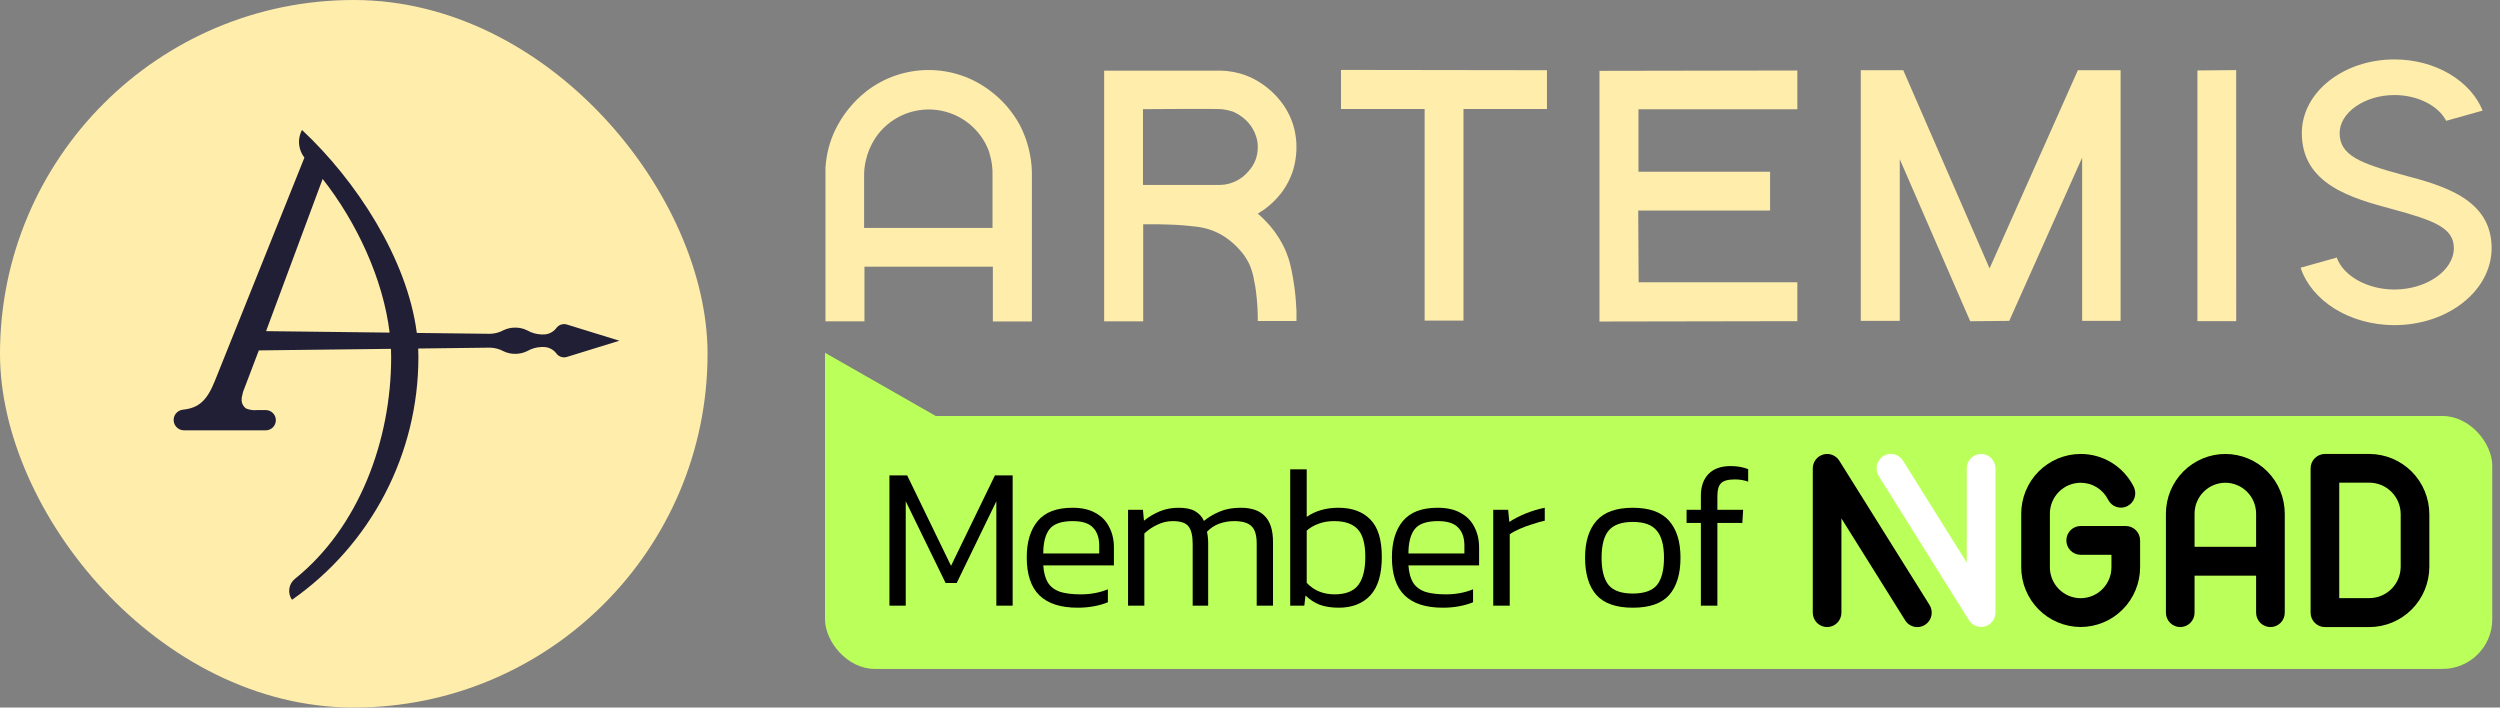 <svg width="212" height="60" viewBox="0 0 212 60" fill="none" xmlns="http://www.w3.org/2000/svg">
<rect x="0" y="0" width="212" height="60" fill="#808080" stroke="none"/>
<path d="M87.505 14.946V27.26H84.194V22.613H73.306V27.25H70V14.862C70 14.659 70 14.446 70 14.224C70.037 13.643 70.129 13.067 70.277 12.504C70.415 11.994 70.598 11.497 70.826 11.021C71.449 9.735 72.358 8.609 73.484 7.728C74.976 6.579 76.803 5.95 78.686 5.938C80.57 5.925 82.406 6.53 83.912 7.659C84.969 8.436 85.842 9.435 86.471 10.586C86.899 11.409 87.199 12.292 87.362 13.206C87.468 13.779 87.516 14.362 87.505 14.946ZM83.912 12.968C83.584 12.004 82.991 11.152 82.201 10.508C81.411 9.864 80.456 9.455 79.444 9.326C78.433 9.198 77.406 9.356 76.48 9.782C75.554 10.209 74.766 10.886 74.207 11.737C73.836 12.312 73.57 12.948 73.42 13.616C73.323 14.029 73.275 14.452 73.276 14.877C73.276 15.237 73.276 19.326 73.276 19.326H84.165V14.926C84.189 14.256 84.097 13.587 83.892 12.948L83.912 12.968Z" fill="#FFEDAC"/>
<path d="M109.94 27.087V27.22H106.659C106.655 27.154 106.655 27.088 106.659 27.022C106.659 26.933 106.659 26.587 106.634 26.123C106.609 25.658 106.56 25.109 106.515 24.773C106.515 24.674 106.416 24.076 106.282 23.443C106.253 23.31 106.213 23.137 106.149 22.949C106.109 22.835 106.05 22.642 105.946 22.4C105.812 22.128 105.656 21.867 105.481 21.619C105.416 21.545 105.223 21.278 104.916 20.962C104.639 20.674 104.334 20.415 104.006 20.186C103.621 19.912 103.202 19.691 102.759 19.528C102.374 19.39 101.976 19.293 101.571 19.236C101.368 19.207 101.21 19.192 100.898 19.162C100.586 19.133 100.279 19.098 99.769 19.068C99.165 19.039 98.725 19.034 98.186 19.019C97.869 19.019 97.448 19.019 96.943 19.019V27.25H93.632V5.993H103.541C103.842 5.993 104.095 6.033 104.134 6.033C104.469 6.071 104.8 6.135 105.124 6.225C105.515 6.335 105.894 6.481 106.258 6.66C107.32 7.201 108.228 8.002 108.896 8.989C109.222 9.48 109.478 10.014 109.658 10.576C109.817 11.098 109.91 11.637 109.935 12.182C109.968 12.904 109.884 13.627 109.687 14.323C109.466 15.065 109.112 15.762 108.643 16.379C108.235 16.9 107.757 17.363 107.223 17.753C106.995 17.907 106.802 18.035 106.659 18.119L106.728 18.174C106.777 18.208 106.807 18.248 106.822 18.253L107.139 18.554C107.257 18.673 107.445 18.861 107.673 19.123C107.901 19.385 108.064 19.617 108.128 19.696C108.312 19.958 108.445 20.166 108.514 20.275C108.752 20.68 108.905 21.001 108.95 21.1C108.995 21.199 109.113 21.476 109.252 21.871C109.35 22.177 109.433 22.487 109.499 22.801C109.534 22.959 109.564 23.122 109.628 23.463C109.663 23.681 109.687 23.794 109.707 23.957C109.767 24.318 109.796 24.595 109.821 24.788C109.866 25.203 109.89 25.524 109.895 25.628C109.941 26.113 109.956 26.6 109.94 27.087ZM106.609 11.905C106.512 11.441 106.316 11.003 106.035 10.62C105.78 10.279 105.464 9.988 105.105 9.76C104.956 9.666 104.802 9.58 104.644 9.503C104.293 9.375 103.927 9.291 103.555 9.256C102.991 9.211 96.924 9.256 96.924 9.256V15.682H103.521C103.973 15.664 104.417 15.55 104.823 15.349C105.229 15.148 105.588 14.864 105.877 14.516C106.152 14.219 106.362 13.869 106.495 13.487C106.667 12.978 106.707 12.434 106.609 11.905Z" fill="#FFEDAC"/>
<path d="M131.182 5.954V9.246H124.104V27.186H120.808V9.246H113.716V5.929L131.182 5.954Z" fill="#FFEDAC"/>
<path d="M152.414 9.266H138.942V14.565H150.102V17.852H138.922L138.957 23.938H152.414V27.235L135.636 27.265V6.008L152.414 5.978V9.266Z" fill="#FFEDAC"/>
<path d="M176.566 27.21V13.369L170.384 27.21L167.073 27.24L161.1 13.502V27.21H157.793V5.954H161.396L168.716 22.761L176.204 5.954H179.827V27.21H176.566Z" fill="#FFEDAC"/>
<path d="M189.632 27.23H186.34V5.974L189.627 5.944L189.632 27.23Z" fill="#FFEDAC"/>
<path d="M211.289 21.036C211.289 24.64 207.592 27.571 203.049 27.571C199.233 27.571 196.021 25.5 195.09 22.702L198.159 21.842C198.698 23.374 200.713 24.551 203.049 24.551C205.776 24.551 208.087 22.939 208.087 21.036C208.087 19.335 206.429 18.698 202.91 17.744C199.446 16.814 195.194 15.653 195.194 11.283C195.194 7.822 198.718 5.039 203.049 5.039C206.543 5.039 209.512 6.868 210.527 9.379L207.434 10.245C206.795 8.989 205.048 8.06 203.049 8.06C200.529 8.06 198.401 9.543 198.401 11.283C198.401 13.176 200.129 13.848 203.796 14.842C207.127 15.727 211.289 16.854 211.289 21.036Z" fill="#FFEDAC"/>
<rect width="60" height="60" rx="30" fill="#FFEDAC"/>
<path fill-rule="evenodd" clip-rule="evenodd" d="M24.761 50.864C24.569 50.593 24.488 50.259 24.533 49.93C24.578 49.601 24.746 49.302 25.003 49.092C30.451 44.722 33.17 37.323 33.17 30.302C33.17 30.063 33.165 29.823 33.154 29.581L21.948 29.714L20.692 33.016C20.625 33.158 20.58 33.308 20.556 33.463C20.506 33.62 20.483 33.784 20.488 33.948C20.493 34.084 20.529 34.217 20.594 34.337C20.659 34.456 20.751 34.559 20.862 34.638C21.169 34.765 21.503 34.812 21.833 34.774H22.532C22.76 34.774 22.979 34.864 23.14 35.025C23.301 35.187 23.392 35.405 23.392 35.633C23.392 35.861 23.301 36.08 23.14 36.241C22.979 36.402 22.76 36.492 22.532 36.492H15.604C15.477 36.493 15.351 36.465 15.236 36.412C15.12 36.359 15.018 36.282 14.935 36.185C14.853 36.089 14.792 35.976 14.757 35.853C14.723 35.731 14.715 35.603 14.735 35.478C14.766 35.286 14.86 35.11 15.001 34.977C15.142 34.844 15.323 34.76 15.516 34.74C16.876 34.599 17.56 33.944 18.216 32.312L25.814 13.368C25.578 13.066 25.426 12.705 25.375 12.322C25.316 11.875 25.398 11.42 25.61 11.021C30.17 15.279 34.528 21.902 35.345 28.233L41.541 28.306C41.943 28.302 42.338 28.198 42.691 28.005C43.003 27.854 43.345 27.777 43.692 27.782C44.047 27.777 44.399 27.858 44.716 28.02C45.077 28.226 45.481 28.342 45.896 28.36H46.022C46.243 28.371 46.463 28.328 46.663 28.235C46.864 28.142 47.039 28.001 47.173 27.826C47.271 27.686 47.411 27.582 47.572 27.527C47.734 27.472 47.908 27.469 48.071 27.52L52.523 28.894L48.071 30.268C47.908 30.319 47.734 30.316 47.572 30.261C47.411 30.206 47.271 30.102 47.173 29.962C47.039 29.787 46.864 29.646 46.663 29.553C46.463 29.46 46.243 29.417 46.022 29.428H45.896C45.481 29.443 45.076 29.56 44.716 29.768C44.398 29.927 44.047 30.009 43.692 30.006C43.345 30.011 43.003 29.934 42.691 29.782C42.338 29.59 41.943 29.486 41.541 29.481L35.463 29.554C35.475 29.804 35.481 30.053 35.481 30.302C35.478 34.339 34.502 38.315 32.636 41.894C30.769 45.473 28.068 48.55 24.761 50.864ZM33.04 28.205C32.492 23.684 30.272 18.878 27.36 15.175L22.562 28.081L33.04 28.205Z" fill="#211F35"/>
<rect x="69.961" y="35.276" width="141.383" height="21.447" rx="4.211" fill="#BBFF5A"/>
<path d="M69.961 29.915L81.698 36.617L90.768 51.362H69.961V29.915Z" fill="#BBFF5A"/>
<path d="M144.234 51.362V44.344H143.022V43.229H144.234V42.045C144.234 41.267 144.445 40.655 144.866 40.209C145.298 39.752 145.93 39.523 146.761 39.523C147.057 39.523 147.324 39.546 147.563 39.592C147.814 39.637 148.041 39.7 148.246 39.78V40.844C147.893 40.718 147.518 40.655 147.119 40.655C146.539 40.655 146.146 40.764 145.941 40.981C145.737 41.187 145.634 41.542 145.634 42.045V43.229H147.819L147.751 44.344H145.634V51.362H144.234Z" fill="black"/>
<path d="M138.46 51.533C137.048 51.533 136.018 51.173 135.37 50.453C134.732 49.721 134.414 48.668 134.414 47.295C134.414 45.934 134.738 44.888 135.387 44.156C136.035 43.424 137.06 43.058 138.46 43.058C139.86 43.058 140.884 43.424 141.533 44.156C142.182 44.888 142.506 45.934 142.506 47.295C142.506 48.668 142.187 49.721 141.55 50.453C140.913 51.173 139.883 51.533 138.46 51.533ZM138.46 50.332C139.427 50.332 140.11 50.092 140.509 49.612C140.907 49.12 141.106 48.348 141.106 47.295C141.106 46.243 140.901 45.477 140.491 44.996C140.093 44.505 139.416 44.259 138.46 44.259C137.504 44.259 136.821 44.505 136.411 44.996C136.013 45.477 135.814 46.243 135.814 47.295C135.814 48.348 136.013 49.12 136.411 49.612C136.809 50.092 137.492 50.332 138.46 50.332Z" fill="black"/>
<path d="M126.626 51.362V43.229H127.889L127.992 44.259C128.39 43.996 128.857 43.755 129.392 43.538C129.938 43.321 130.473 43.161 130.996 43.058V44.156C130.678 44.224 130.33 44.322 129.955 44.447C129.579 44.562 129.221 44.693 128.879 44.842C128.538 44.991 128.253 45.145 128.026 45.305V51.362H126.626Z" fill="black"/>
<path d="M122.354 51.533C120.909 51.533 119.828 51.185 119.11 50.487C118.393 49.789 118.035 48.714 118.035 47.261C118.035 45.957 118.342 44.934 118.957 44.19C119.583 43.435 120.567 43.058 121.91 43.058C122.707 43.058 123.362 43.206 123.874 43.504C124.397 43.79 124.784 44.19 125.035 44.705C125.296 45.208 125.427 45.78 125.427 46.42V47.947H119.435C119.48 48.565 119.611 49.051 119.828 49.406C120.055 49.761 120.391 50.018 120.835 50.178C121.29 50.327 121.888 50.401 122.627 50.401C123.458 50.401 124.221 50.258 124.915 49.972V51.07C124.562 51.219 124.164 51.333 123.72 51.413C123.288 51.493 122.832 51.533 122.354 51.533ZM119.435 46.935H124.181V46.266C124.181 45.603 124.005 45.094 123.652 44.739C123.31 44.373 122.741 44.19 121.945 44.19C120.977 44.19 120.317 44.419 119.964 44.876C119.611 45.334 119.435 46.02 119.435 46.935Z" fill="black"/>
<path d="M113.524 51.533C112.921 51.533 112.392 51.453 111.936 51.293C111.493 51.122 111.083 50.858 110.707 50.504L110.605 51.362H109.41V39.798H110.81V43.83C111.549 43.315 112.449 43.058 113.507 43.058C114.657 43.058 115.556 43.389 116.205 44.053C116.853 44.705 117.178 45.763 117.178 47.227C117.178 48.702 116.853 49.789 116.205 50.487C115.556 51.184 114.662 51.533 113.524 51.533ZM113.166 50.401C114.11 50.401 114.782 50.138 115.18 49.612C115.579 49.086 115.778 48.291 115.778 47.227C115.778 46.117 115.562 45.334 115.129 44.876C114.708 44.419 114.042 44.19 113.132 44.19C112.642 44.19 112.204 44.264 111.817 44.413C111.43 44.55 111.094 44.745 110.81 44.996V49.423C111.117 49.755 111.47 50.001 111.868 50.161C112.266 50.321 112.699 50.401 113.166 50.401Z" fill="black"/>
<path d="M95.658 51.362V43.229H96.922L97.007 44.156C97.44 43.813 97.895 43.544 98.373 43.349C98.862 43.155 99.386 43.058 99.944 43.058C100.547 43.058 101.014 43.155 101.344 43.349C101.685 43.544 101.935 43.818 102.095 44.173C102.482 43.853 102.926 43.59 103.426 43.384C103.927 43.166 104.525 43.058 105.219 43.058C106.141 43.058 106.824 43.298 107.268 43.778C107.723 44.247 107.951 44.974 107.951 45.957V51.362H106.568V46.094C106.568 45.374 106.414 44.876 106.107 44.602C105.811 44.327 105.327 44.19 104.656 44.19C104.212 44.19 103.785 44.264 103.375 44.413C102.977 44.562 102.635 44.791 102.351 45.099C102.419 45.385 102.453 45.717 102.453 46.094V51.362H101.139V46.129C101.139 45.443 101.025 44.951 100.797 44.653C100.57 44.344 100.12 44.19 99.449 44.19C98.993 44.19 98.555 44.293 98.134 44.499C97.724 44.693 97.36 44.939 97.041 45.237V51.362H95.658Z" fill="black"/>
<path d="M91.387 51.533C89.942 51.533 88.86 51.185 88.143 50.487C87.426 49.789 87.068 48.714 87.068 47.261C87.068 45.957 87.375 44.934 87.99 44.19C88.615 43.435 89.6 43.058 90.943 43.058C91.74 43.058 92.394 43.206 92.906 43.504C93.43 43.79 93.817 44.19 94.067 44.705C94.329 45.208 94.46 45.78 94.46 46.42V47.947H88.468C88.513 48.565 88.644 49.051 88.86 49.406C89.088 49.761 89.424 50.018 89.868 50.178C90.323 50.327 90.92 50.401 91.66 50.401C92.491 50.401 93.254 50.258 93.948 49.972V51.07C93.595 51.219 93.197 51.333 92.753 51.413C92.32 51.493 91.865 51.533 91.387 51.533ZM88.468 46.935H93.214V46.266C93.214 45.603 93.037 45.094 92.684 44.739C92.343 44.373 91.774 44.19 90.977 44.19C90.01 44.19 89.35 44.419 88.997 44.876C88.644 45.334 88.468 46.02 88.468 46.935Z" fill="black"/>
<path d="M75.424 51.362V40.312H76.927L80.648 47.982L84.37 40.312H85.873V51.362H84.49V42.508L81.127 49.44H80.188L76.807 42.508V51.362H75.424Z" fill="black"/>
<path d="M188.71 38.496C187.374 38.497 186.092 39.03 185.147 39.98C184.202 40.929 183.671 42.216 183.67 43.559V51.954C183.67 52.278 183.798 52.589 184.025 52.818C184.253 53.047 184.562 53.175 184.884 53.175C185.207 53.175 185.516 53.047 185.743 52.818C185.971 52.589 186.099 52.278 186.099 51.954V48.816H191.318V51.954C191.318 52.278 191.446 52.589 191.674 52.818C191.902 53.047 192.211 53.175 192.533 53.175C192.855 53.175 193.164 53.047 193.392 52.818C193.62 52.589 193.748 52.278 193.748 51.954V43.566C193.749 42.222 193.218 40.933 192.274 39.983C191.329 39.032 190.047 38.497 188.71 38.496ZM186.099 46.367V43.559C186.1 42.864 186.376 42.198 186.865 41.706C187.355 41.215 188.018 40.938 188.71 40.938C189.401 40.939 190.064 41.215 190.553 41.707C191.042 42.198 191.317 42.864 191.318 43.559V46.367H186.099Z" fill="black"/>
<path d="M167.996 38.496C167.674 38.496 167.365 38.625 167.137 38.854C166.909 39.083 166.781 39.393 166.781 39.717V47.708L161.374 39.064C161.203 38.79 160.93 38.596 160.616 38.524C160.302 38.452 159.973 38.508 159.7 38.68C159.427 38.853 159.234 39.127 159.162 39.443C159.091 39.759 159.147 40.091 159.318 40.365L166.967 52.596C167.076 52.77 167.228 52.914 167.408 53.014C167.588 53.114 167.79 53.166 167.996 53.166C168.11 53.166 168.223 53.15 168.332 53.117C168.586 53.046 168.81 52.892 168.97 52.681C169.129 52.469 169.215 52.211 169.215 51.945V39.715C169.215 39.554 169.183 39.395 169.122 39.247C169.06 39.099 168.97 38.964 168.857 38.851C168.744 38.738 168.609 38.648 168.462 38.587C168.314 38.526 168.156 38.495 167.996 38.496Z" fill="white"/>
<path d="M155.972 39.066C155.831 38.843 155.622 38.67 155.376 38.576C155.13 38.481 154.86 38.47 154.607 38.543C154.353 38.615 154.129 38.769 153.97 38.981C153.81 39.193 153.724 39.451 153.723 39.717V51.954C153.723 52.278 153.851 52.589 154.079 52.818C154.307 53.046 154.616 53.175 154.938 53.175C155.26 53.175 155.569 53.046 155.797 52.818C156.025 52.589 156.153 52.278 156.153 51.954V43.963L161.56 52.607C161.669 52.782 161.821 52.926 162.001 53.026C162.181 53.126 162.384 53.178 162.589 53.177C162.817 53.177 163.041 53.113 163.234 52.991C163.372 52.905 163.491 52.793 163.585 52.661C163.678 52.528 163.745 52.379 163.781 52.22C163.816 52.062 163.82 51.898 163.792 51.737C163.764 51.578 163.704 51.425 163.616 51.288L155.972 39.066Z" fill="black"/>
<path d="M200.928 38.496H197.154C196.831 38.496 196.522 38.625 196.295 38.854C196.067 39.083 195.939 39.393 195.939 39.717V51.954C195.939 52.278 196.067 52.589 196.295 52.818C196.522 53.047 196.831 53.175 197.154 53.175H200.928C202.274 53.172 203.565 52.633 204.517 51.676C205.468 50.719 206.005 49.423 206.008 48.07V43.63C206.01 42.958 205.88 42.292 205.626 41.67C205.372 41.048 204.998 40.482 204.527 40.005C204.055 39.529 203.494 39.15 202.877 38.891C202.259 38.632 201.597 38.498 200.928 38.496ZM203.579 48.056C203.576 48.762 203.296 49.438 202.799 49.937C202.303 50.435 201.63 50.717 200.928 50.72H198.368V40.931H200.928C201.63 40.934 202.303 41.216 202.799 41.715C203.296 42.213 203.576 42.889 203.579 43.595V48.056Z" fill="black"/>
<path d="M180.266 44.605H176.44C176.118 44.605 175.809 44.733 175.581 44.962C175.354 45.191 175.226 45.502 175.226 45.826C175.226 46.149 175.354 46.46 175.581 46.689C175.809 46.918 176.118 47.047 176.44 47.047H179.051V48.103C179.05 48.798 178.775 49.465 178.285 49.957C177.796 50.449 177.132 50.726 176.44 50.727C175.748 50.726 175.085 50.45 174.595 49.958C174.106 49.466 173.83 48.799 173.83 48.103V43.559C173.831 42.864 174.106 42.198 174.596 41.706C175.085 41.215 175.749 40.938 176.44 40.938C176.924 40.937 177.398 41.071 177.809 41.325C178.221 41.58 178.554 41.944 178.771 42.378C178.842 42.522 178.941 42.65 179.062 42.754C179.183 42.859 179.324 42.939 179.475 42.989C179.627 43.039 179.787 43.058 179.946 43.046C180.105 43.034 180.261 42.99 180.403 42.918C180.545 42.846 180.672 42.746 180.776 42.624C180.88 42.503 180.959 42.362 181.009 42.209C181.059 42.057 181.079 41.896 181.067 41.736C181.055 41.577 181.012 41.42 180.94 41.277C180.521 40.439 179.879 39.735 179.084 39.243C178.289 38.752 177.374 38.493 176.44 38.496C175.104 38.497 173.823 39.031 172.878 39.98C171.933 40.929 171.402 42.217 171.4 43.559V48.103C171.402 49.446 171.933 50.733 172.878 51.683C173.823 52.632 175.104 53.167 176.44 53.169C177.777 53.167 179.058 52.632 180.003 51.683C180.947 50.733 181.479 49.446 181.481 48.103V45.826C181.48 45.502 181.352 45.192 181.124 44.963C180.897 44.734 180.588 44.605 180.266 44.605Z" fill="black"/>
</svg>
